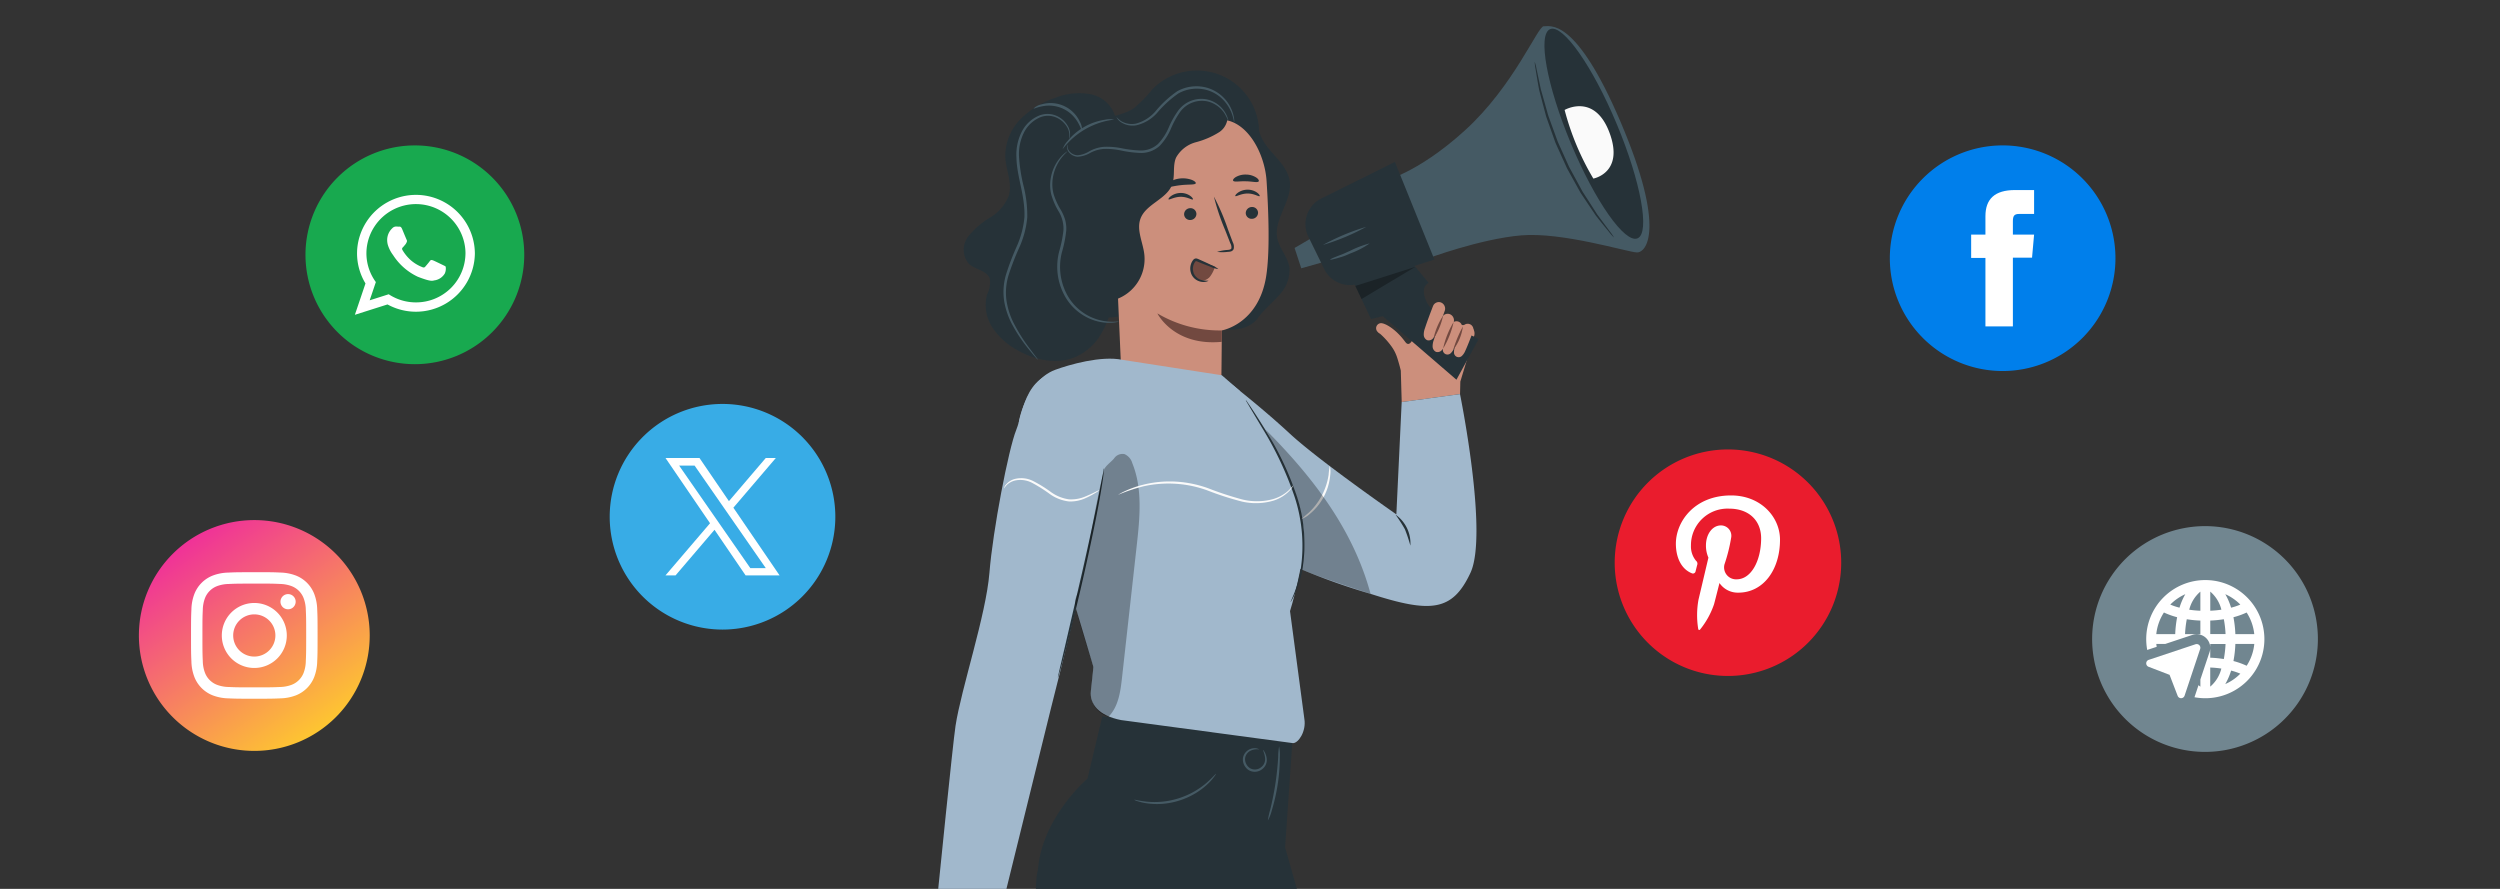 <svg xmlns="http://www.w3.org/2000/svg" xmlns:xlink="http://www.w3.org/1999/xlink" width="360" height="128" viewBox="0 0 360 128">
  <rect x="0" y="0" width="360" height="128" fill="#333333" stroke="none"/>
  <defs>
    <clipPath id="clip-path">
      <rect id="Rectangle_21761" data-name="Rectangle 21761" width="360" height="128" transform="translate(1690 9488)" fill="#fff" stroke="#707070" stroke-width="1"/>
    </clipPath>
    <linearGradient id="linear-gradient" x1="0.175" y1="0.07" x2="0.842" y2="1" gradientUnits="objectBoundingBox">
      <stop offset="0" stop-color="#ef2c9c"/>
      <stop offset="1" stop-color="#ffd526"/>
    </linearGradient>
  </defs>
  <g id="affiliate_mobile_banner" data-name="affiliate mobile banner" transform="translate(-1690 -9488)" clip-path="url(#clip-path)">
    <g id="Group_145567" data-name="Group 145567" transform="translate(-17.495)">
      <g id="Group_145565" data-name="Group 145565" transform="translate(1163.978 9215.471)" style="isolation: isolate">
        <g id="Group_145013" data-name="Group 145013" transform="translate(670.683 276.293)" style="mix-blend-mode: luminosity;isolation: isolate">
          <g id="Character_1" data-name="Character 1" transform="translate(0.1)">
            <g id="Group_144979" data-name="Group 144979" transform="translate(0 0)">
              <g id="Group_144698" data-name="Group 144698" transform="translate(63.163 217.541)">
                <g id="Group_144697" data-name="Group 144697">
                  <path id="Path_106335" data-name="Path 106335" d="M257.161,430.13l1.711,25.368-10.948,1.344-5.243-25.907Z" transform="translate(-242.681 -430.13)" fill="#aa6550"/>
                </g>
              </g>
              <g id="Group_144703" data-name="Group 144703" transform="translate(67.547 239.558)">
                <g id="Group_144702" data-name="Group 144702" transform="translate(0 0)">
                  <g id="Group_144701" data-name="Group 144701">
                    <g id="Group_144700" data-name="Group 144700">
                      <g id="Group_144699" data-name="Group 144699">
                        <path id="Path_106336" data-name="Path 106336" d="M233.8,463.9l.1.726s12.989,3.3,13.434,5.62L222.844,473.4l-.716-8.193A14.129,14.129,0,0,0,233.8,463.9Z" transform="translate(-222.127 -463.9)" fill="#ff725e"/>
                      </g>
                    </g>
                  </g>
                </g>
              </g>
              <g id="Group_144709" data-name="Group 144709" transform="translate(69.764 243.077)">
                <g id="Group_144708" data-name="Group 144708" transform="translate(0 0)">
                  <g id="Group_144707" data-name="Group 144707">
                    <g id="Group_144706" data-name="Group 144706">
                      <g id="Group_144705" data-name="Group 144705">
                        <g id="Group_144704" data-name="Group 144704">
                          <path id="Path_106337" data-name="Path 106337" d="M255.061,469.372a1.008,1.008,0,0,0-.545,1.23.97.97,0,0,0,1.215.55,1.064,1.064,0,0,0,.57-1.306,1.006,1.006,0,0,0-1.327-.433" transform="translate(-254.462 -469.297)" fill="#fff"/>
                        </g>
                      </g>
                    </g>
                  </g>
                </g>
              </g>
              <g id="Group_144714" data-name="Group 144714" transform="translate(68.091 244.787)">
                <g id="Group_144713" data-name="Group 144713" transform="translate(0 0)">
                  <g id="Group_144712" data-name="Group 144712">
                    <g id="Group_144711" data-name="Group 144711">
                      <g id="Group_144710" data-name="Group 144710">
                        <path id="Path_106338" data-name="Path 106338" d="M222.3,476.192l-.172-1.97,23.537-2.3s1.152.334,1.127,1.117Z" transform="translate(-222.126 -471.92)" fill="#fff"/>
                      </g>
                    </g>
                  </g>
                </g>
              </g>
              <g id="Group_144720" data-name="Group 144720" transform="translate(77.352 240.27)">
                <g id="Group_144719" data-name="Group 144719" transform="translate(0)">
                  <g id="Group_144718" data-name="Group 144718">
                    <g id="Group_144717" data-name="Group 144717">
                      <g id="Group_144716" data-name="Group 144716">
                        <g id="Group_144715" data-name="Group 144715">
                          <path id="Path_106339" data-name="Path 106339" d="M244.651,465.064c.012.12-.58.251-1.118.711s-.788,1-.9.97c-.113-.009-.027-.747.636-1.293S244.663,464.951,244.651,465.064Z" transform="translate(-242.587 -464.992)" fill="#263238"/>
                        </g>
                      </g>
                    </g>
                  </g>
                </g>
              </g>
              <g id="Group_144726" data-name="Group 144726" transform="translate(80.694 241.038)">
                <g id="Group_144725" data-name="Group 144725" transform="translate(0 0)">
                  <g id="Group_144724" data-name="Group 144724">
                    <g id="Group_144723" data-name="Group 144723">
                      <g id="Group_144722" data-name="Group 144722">
                        <g id="Group_144721" data-name="Group 144721">
                          <path id="Path_106340" data-name="Path 106340" d="M239.861,466.206c.042.112-.449.382-.79.941-.358.548-.39,1.108-.509,1.118-.11.033-.283-.657.154-1.342S239.844,466.092,239.861,466.206Z" transform="translate(-238.433 -466.171)" fill="#263238"/>
                        </g>
                      </g>
                    </g>
                  </g>
                </g>
              </g>
              <g id="Group_144732" data-name="Group 144732" transform="translate(83.759 241.78)">
                <g id="Group_144731" data-name="Group 144731" transform="translate(0)">
                  <g id="Group_144730" data-name="Group 144730">
                    <g id="Group_144729" data-name="Group 144729">
                      <g id="Group_144728" data-name="Group 144728">
                        <g id="Group_144727" data-name="Group 144727">
                          <path id="Path_106341" data-name="Path 106341" d="M234.736,469.488c-.1.04-.349-.536-.126-1.231s.749-1.027.812-.934c.08.09-.238.488-.412,1.061S234.854,469.461,234.736,469.488Z" transform="translate(-234.52 -467.308)" fill="#263238"/>
                        </g>
                      </g>
                    </g>
                  </g>
                </g>
              </g>
              <g id="Group_144876" data-name="Group 144876" transform="translate(11.516 6.406)">
                <g id="Group_144734" data-name="Group 144734" transform="translate(0 3.231)">
                  <g id="Group_144733" data-name="Group 144733">
                    <path id="Path_106342" data-name="Path 106342" d="M335.039,114.952a4.637,4.637,0,0,0-3.571-3.52,9.185,9.185,0,0,0-5.214.526,12.452,12.452,0,0,0-5.016,3.121,7.549,7.549,0,0,0-2.12,5.407c.1,1.861,1.028,3.729.509,5.52a6.4,6.4,0,0,1-2.7,3.172,11.473,11.473,0,0,0-3.181,2.773,3.107,3.107,0,0,0,.145,3.9c.934.846,2.609.943,3,2.14a3.894,3.894,0,0,1-.4,2.265A5.9,5.9,0,0,0,317.26,145a9.948,9.948,0,0,0,3.639,3.291c2.523,1.425,5.67,2.091,8.335.953a8.017,8.017,0,0,0,3.285-2.7,12.731,12.731,0,0,0,2.174-6.721,38,38,0,0,0-.462-7.135" transform="translate(-313.136 -111.247)" fill="#263238"/>
                  </g>
                </g>
                <g id="Group_144737" data-name="Group 144737" transform="translate(11.735 7.358)">
                  <g id="Group_144736" data-name="Group 144736">
                    <g id="Group_144735" data-name="Group 144735">
                      <path id="Path_106343" data-name="Path 106343" d="M322.81,145.5a7.339,7.339,0,0,1-9.289-7.24c.048-2.127,1.009-4.294.349-6.316-.454-1.389-1.618-2.47-2.008-3.878-.582-2.1.688-4.225,1.9-6.037a14.135,14.135,0,0,1,2.658-3.226,4.777,4.777,0,0,1,3.891-1.15" transform="translate(-311.716 -117.577)" fill="#263238"/>
                    </g>
                  </g>
                </g>
                <g id="Group_144741" data-name="Group 144741" transform="translate(35.039 7.622)">
                  <g id="Group_144740" data-name="Group 144740" transform="translate(0)">
                    <g id="Group_144739" data-name="Group 144739">
                      <g id="Group_144738" data-name="Group 144738">
                        <path id="Path_106344" data-name="Path 106344" d="M282.075,117.981c-.118,1.606.942,3.04,2.01,4.244s2.257,2.459,2.488,4.053c.409,2.824-2.355,5.445-1.785,8.24.306,1.5,1.533,2.7,1.751,4.215a5.237,5.237,0,0,1-1.545,4.011c-.973,1.114-2.157,2.043-3.017,3.247,0,0-1.79,2.938-7.3,1.057" transform="translate(-274.673 -117.981)" fill="#263238"/>
                      </g>
                    </g>
                  </g>
                </g>
                <g id="Group_144745" data-name="Group 144745" transform="translate(17.282)">
                  <g id="Group_144744" data-name="Group 144744">
                    <g id="Group_144743" data-name="Group 144743">
                      <g id="Group_144742" data-name="Group 144742">
                        <path id="Path_106345" data-name="Path 106345" d="M282.04,116.368c-.042-1.456,1.3-2.581,2.66-3.114s2.862-.734,4.07-1.547a19.427,19.427,0,0,0,2.694-2.762,8.967,8.967,0,0,1,15.08,4.114c.52,2.073.165,4.525-1.47,5.9-1.9,1.6-4.709,1.244-7.14.747s-5.182-.988-7.212.439a10.4,10.4,0,0,0-2.673,3.557,6.354,6.354,0,0,1-3.1,3.106c-1.415.488-3.336-.354-3.391-1.849" transform="translate(-281.557 -106.291)" fill="#263238"/>
                      </g>
                    </g>
                  </g>
                </g>
                <g id="Group_144847" data-name="Group 144847" transform="translate(21.332 7.052)">
                  <g id="Group_144846" data-name="Group 144846">
                    <g id="Group_144845" data-name="Group 144845">
                      <g id="Group_144844" data-name="Group 144844">
                        <g id="Group_144823" data-name="Group 144823">
                          <g id="Group_144822" data-name="Group 144822">
                            <g id="Group_144821" data-name="Group 144821">
                              <g id="Group_144755" data-name="Group 144755">
                                <g id="Group_144754" data-name="Group 144754">
                                  <g id="Group_144753" data-name="Group 144753">
                                    <g id="Group_144752" data-name="Group 144752">
                                      <g id="Group_144751" data-name="Group 144751">
                                        <g id="Group_144750" data-name="Group 144750">
                                          <g id="Group_144749" data-name="Group 144749">
                                            <g id="Group_144748" data-name="Group 144748">
                                              <g id="Group_144747" data-name="Group 144747">
                                                <g id="Group_144746" data-name="Group 144746">
                                                  <path id="Path_106346" data-name="Path 106346" d="M281.579,120.432a2.437,2.437,0,0,0-2.175,2.476h0l1.454,32.9c.061,3.886,5.741,6.07,9.9,5.973h0c4.2-.1,4.337-2.158,4.39-5.855.087-6.177.08-8.5.083-8.46,0,0,5.307-.893,6.392-7.823.539-3.446.353-9.094.053-13.71-.271-4.155-3.036-9.248-7.176-8.8Z" transform="translate(-279.404 -117.108)" fill="#cc8f7c"/>
                                                </g>
                                              </g>
                                            </g>
                                          </g>
                                        </g>
                                      </g>
                                    </g>
                                  </g>
                                </g>
                              </g>
                              <g id="Group_144777" data-name="Group 144777" transform="translate(17.764 10.09)">
                                <g id="Group_144765" data-name="Group 144765" transform="translate(1.511 2.497)">
                                  <g id="Group_144764" data-name="Group 144764">
                                    <g id="Group_144763" data-name="Group 144763">
                                      <g id="Group_144762" data-name="Group 144762">
                                        <g id="Group_144761" data-name="Group 144761">
                                          <g id="Group_144760" data-name="Group 144760">
                                            <g id="Group_144759" data-name="Group 144759">
                                              <g id="Group_144758" data-name="Group 144758">
                                                <g id="Group_144757" data-name="Group 144757">
                                                  <g id="Group_144756" data-name="Group 144756">
                                                    <path id="Path_106347" data-name="Path 106347" d="M283.5,137.215a.889.889,0,0,1-.855.9.85.85,0,0,1-.917-.8.889.889,0,0,1,.853-.9A.85.85,0,0,1,283.5,137.215Z" transform="translate(-281.729 -136.414)" fill="#263238"/>
                                                  </g>
                                                </g>
                                              </g>
                                            </g>
                                          </g>
                                        </g>
                                      </g>
                                    </g>
                                  </g>
                                </g>
                                <g id="Group_144776" data-name="Group 144776" transform="translate(0)">
                                  <g id="Group_144775" data-name="Group 144775">
                                    <g id="Group_144774" data-name="Group 144774">
                                      <g id="Group_144773" data-name="Group 144773">
                                        <g id="Group_144772" data-name="Group 144772">
                                          <g id="Group_144771" data-name="Group 144771">
                                            <g id="Group_144770" data-name="Group 144770">
                                              <g id="Group_144769" data-name="Group 144769">
                                                <g id="Group_144768" data-name="Group 144768">
                                                  <g id="Group_144767" data-name="Group 144767">
                                                    <g id="Group_144766" data-name="Group 144766">
                                                      <path id="Path_106348" data-name="Path 106348" d="M284.87,133.514c-.11.117-.784-.38-1.74-.376s-1.655.484-1.76.368c-.051-.052.061-.261.366-.484a2.434,2.434,0,0,1,1.408-.437,2.34,2.34,0,0,1,1.385.444C284.824,133.253,284.924,133.462,284.87,133.514Z" transform="translate(-281.358 -132.584)" fill="#263238"/>
                                                    </g>
                                                  </g>
                                                </g>
                                              </g>
                                            </g>
                                          </g>
                                        </g>
                                      </g>
                                    </g>
                                  </g>
                                </g>
                              </g>
                              <g id="Group_144799" data-name="Group 144799" transform="translate(8.147 10.564)">
                                <g id="Group_144787" data-name="Group 144787" transform="translate(2.249 2.192)">
                                  <g id="Group_144786" data-name="Group 144786">
                                    <g id="Group_144785" data-name="Group 144785">
                                      <g id="Group_144784" data-name="Group 144784">
                                        <g id="Group_144783" data-name="Group 144783">
                                          <g id="Group_144782" data-name="Group 144782">
                                            <g id="Group_144781" data-name="Group 144781">
                                              <g id="Group_144780" data-name="Group 144780">
                                                <g id="Group_144779" data-name="Group 144779">
                                                  <g id="Group_144778" data-name="Group 144778">
                                                    <path id="Path_106349" data-name="Path 106349" d="M297.121,137.474a.889.889,0,0,1-.855.9.85.85,0,0,1-.917-.8.888.888,0,0,1,.853-.9A.85.85,0,0,1,297.121,137.474Z" transform="translate(-295.348 -136.673)" fill="#263238"/>
                                                  </g>
                                                </g>
                                              </g>
                                            </g>
                                          </g>
                                        </g>
                                      </g>
                                    </g>
                                  </g>
                                </g>
                                <g id="Group_144798" data-name="Group 144798" transform="translate(0)">
                                  <g id="Group_144797" data-name="Group 144797">
                                    <g id="Group_144796" data-name="Group 144796">
                                      <g id="Group_144795" data-name="Group 144795">
                                        <g id="Group_144794" data-name="Group 144794">
                                          <g id="Group_144793" data-name="Group 144793">
                                            <g id="Group_144792" data-name="Group 144792">
                                              <g id="Group_144791" data-name="Group 144791">
                                                <g id="Group_144790" data-name="Group 144790">
                                                  <g id="Group_144789" data-name="Group 144789">
                                                    <g id="Group_144788" data-name="Group 144788">
                                                      <path id="Path_106350" data-name="Path 106350" d="M299.622,134.241c-.11.116-.785-.381-1.741-.376s-1.655.484-1.759.368c-.051-.052.059-.261.366-.484a2.434,2.434,0,0,1,1.408-.437,2.335,2.335,0,0,1,1.385.444C299.575,133.98,299.675,134.189,299.622,134.241Z" transform="translate(-296.11 -133.311)" fill="#263238"/>
                                                    </g>
                                                  </g>
                                                </g>
                                              </g>
                                            </g>
                                          </g>
                                        </g>
                                      </g>
                                    </g>
                                  </g>
                                </g>
                              </g>
                              <g id="Group_144810" data-name="Group 144810" transform="translate(14.678 11.085)">
                                <g id="Group_144809" data-name="Group 144809" transform="translate(0)">
                                  <g id="Group_144808" data-name="Group 144808">
                                    <g id="Group_144807" data-name="Group 144807">
                                      <g id="Group_144806" data-name="Group 144806">
                                        <g id="Group_144805" data-name="Group 144805">
                                          <g id="Group_144804" data-name="Group 144804">
                                            <g id="Group_144803" data-name="Group 144803">
                                              <g id="Group_144802" data-name="Group 144802">
                                                <g id="Group_144801" data-name="Group 144801">
                                                  <g id="Group_144800" data-name="Group 144800">
                                                    <path id="Path_106351" data-name="Path 106351" d="M287.517,142.075a6.3,6.3,0,0,1,1.552-.284c.244-.026.475-.075.516-.241a1.243,1.243,0,0,0-.164-.724q-.347-.885-.726-1.857a31.864,31.864,0,0,1-1.632-4.859,32.18,32.18,0,0,1,2.019,4.716q.364.978.7,1.868a1.411,1.411,0,0,1,.128.958.612.612,0,0,1-.4.358,1.639,1.639,0,0,1-.415.059A6.254,6.254,0,0,1,287.517,142.075Z" transform="translate(-287.052 -134.11)" fill="#263238"/>
                                                  </g>
                                                </g>
                                              </g>
                                            </g>
                                          </g>
                                        </g>
                                      </g>
                                    </g>
                                  </g>
                                </g>
                              </g>
                              <g id="Group_144820" data-name="Group 144820" transform="translate(6.546 27.907)">
                                <g id="Group_144819" data-name="Group 144819">
                                  <g id="Group_144818" data-name="Group 144818">
                                    <g id="Group_144817" data-name="Group 144817">
                                      <g id="Group_144816" data-name="Group 144816">
                                        <g id="Group_144815" data-name="Group 144815">
                                          <g id="Group_144814" data-name="Group 144814">
                                            <g id="Group_144813" data-name="Group 144813">
                                              <g id="Group_144812" data-name="Group 144812">
                                                <g id="Group_144811" data-name="Group 144811">
                                                  <path id="Path_106352" data-name="Path 106352" d="M299.017,162.366a17.621,17.621,0,0,1-9.283-2.454s2.351,4.757,9.283,4.094Z" transform="translate(-289.734 -159.912)" fill="#724940"/>
                                                </g>
                                              </g>
                                            </g>
                                          </g>
                                        </g>
                                      </g>
                                    </g>
                                  </g>
                                </g>
                              </g>
                            </g>
                          </g>
                        </g>
                        <g id="Group_144833" data-name="Group 144833" transform="translate(7.715 8.456)">
                          <g id="Group_144832" data-name="Group 144832" transform="translate(0)">
                            <g id="Group_144831" data-name="Group 144831">
                              <g id="Group_144830" data-name="Group 144830">
                                <g id="Group_144829" data-name="Group 144829">
                                  <g id="Group_144828" data-name="Group 144828">
                                    <g id="Group_144827" data-name="Group 144827">
                                      <g id="Group_144826" data-name="Group 144826">
                                        <g id="Group_144825" data-name="Group 144825">
                                          <g id="Group_144824" data-name="Group 144824">
                                            <path id="Path_106353" data-name="Path 106353" d="M299.843,130.79c-.094.26-1.049.139-2.17.276-1.125.115-2.028.445-2.178.213-.066-.112.091-.356.456-.609a3.8,3.8,0,0,1,3.312-.372C299.675,130.463,299.883,130.667,299.843,130.79Z" transform="translate(-295.481 -130.077)" fill="#263238"/>
                                          </g>
                                        </g>
                                      </g>
                                    </g>
                                  </g>
                                </g>
                              </g>
                            </g>
                          </g>
                        </g>
                        <g id="Group_144843" data-name="Group 144843" transform="translate(17.442 7.915)">
                          <g id="Group_144842" data-name="Group 144842">
                            <g id="Group_144841" data-name="Group 144841">
                              <g id="Group_144840" data-name="Group 144840">
                                <g id="Group_144839" data-name="Group 144839">
                                  <g id="Group_144838" data-name="Group 144838">
                                    <g id="Group_144837" data-name="Group 144837">
                                      <g id="Group_144836" data-name="Group 144836">
                                        <g id="Group_144835" data-name="Group 144835">
                                          <g id="Group_144834" data-name="Group 144834">
                                            <path id="Path_106354" data-name="Path 106354" d="M285.248,130.234c-.19.217-.938-.007-1.836-.015-.9-.037-1.658.15-1.833-.077-.077-.11.042-.328.374-.534a2.8,2.8,0,0,1,1.492-.359,2.76,2.76,0,0,1,1.465.433C285.227,129.9,285.331,130.127,285.248,130.234Z" transform="translate(-281.556 -129.248)" fill="#263238"/>
                                          </g>
                                        </g>
                                      </g>
                                    </g>
                                  </g>
                                </g>
                              </g>
                            </g>
                          </g>
                        </g>
                      </g>
                    </g>
                  </g>
                </g>
                <g id="Group_144851" data-name="Group 144851" transform="translate(18.67 5.574)">
                  <g id="Group_144850" data-name="Group 144850">
                    <g id="Group_144849" data-name="Group 144849">
                      <g id="Group_144848" data-name="Group 144848">
                        <path id="Path_106355" data-name="Path 106355" d="M288.4,142.433a6.152,6.152,0,0,0,7.318-6.8c-.216-1.7-1.132-3.432-.543-5.042.78-2.129,3.764-2.784,4.556-4.909.46-1.234.048-2.679.569-3.889a4.622,4.622,0,0,1,2.853-2.215,11.9,11.9,0,0,0,3.393-1.472,2.667,2.667,0,0,0,.958-3.262,65.6,65.6,0,0,0-15.137,3.678,5.834,5.834,0,0,0-2.987,1.934,6.107,6.107,0,0,0-.613,3.712l.87,18.66" transform="translate(-288.399 -114.841)" fill="#263238"/>
                      </g>
                    </g>
                  </g>
                </g>
                <g id="Group_144855" data-name="Group 144855" transform="translate(14.882 4.073)">
                  <g id="Group_144854" data-name="Group 144854">
                    <g id="Group_144853" data-name="Group 144853">
                      <g id="Group_144852" data-name="Group 144852">
                        <path id="Path_106356" data-name="Path 106356" d="M288.418,119.124a.539.539,0,0,0-.115.283,1.055,1.055,0,0,0,.267.833,1.736,1.736,0,0,0,1.239.627,4.005,4.005,0,0,0,1.756-.525,4.871,4.871,0,0,1,2.021-.6,10.515,10.515,0,0,1,2.446.222,16.545,16.545,0,0,0,2.766.357,3.98,3.98,0,0,0,2.837-1.035,8.213,8.213,0,0,0,1.634-2.534,12.711,12.711,0,0,1,1.322-2.376,3.883,3.883,0,0,1,4-1.459A4.053,4.053,0,0,1,311,114.7a9.5,9.5,0,0,1,.508,1.026.862.862,0,0,0-.052-.3,3.779,3.779,0,0,0-.335-.8,4.1,4.1,0,0,0-2.468-1.959,4.051,4.051,0,0,0-2.225.044,4.152,4.152,0,0,0-2.1,1.456,12.72,12.72,0,0,0-1.38,2.429,8.009,8.009,0,0,1-1.561,2.423,3.639,3.639,0,0,1-2.592.946,16.715,16.715,0,0,1-2.709-.331,10.516,10.516,0,0,0-2.524-.193,5.066,5.066,0,0,0-2.111.666,3.913,3.913,0,0,1-1.639.552,1.611,1.611,0,0,1-1.138-.517,1.017,1.017,0,0,1-.3-.734C288.383,119.226,288.438,119.132,288.418,119.124Z" transform="translate(-288.29 -112.539)" fill="#455a64"/>
                      </g>
                    </g>
                  </g>
                </g>
                <g id="Group_144859" data-name="Group 144859" transform="translate(14.227 7.002)">
                  <g id="Group_144858" data-name="Group 144858" transform="translate(0)">
                    <g id="Group_144857" data-name="Group 144857">
                      <g id="Group_144856" data-name="Group 144856">
                        <path id="Path_106357" data-name="Path 106357" d="M313.512,121.347a10.94,10.94,0,0,1,7.431-4.266,3.268,3.268,0,0,0-1.318.016,8.609,8.609,0,0,0-5.434,3.12A3.267,3.267,0,0,0,313.512,121.347Z" transform="translate(-313.508 -117.031)" fill="#455a64"/>
                      </g>
                    </g>
                  </g>
                </g>
                <g id="Group_144862" data-name="Group 144862" transform="translate(22.003 2.262)">
                  <g id="Group_144861" data-name="Group 144861">
                    <g id="Group_144860" data-name="Group 144860">
                      <path id="Path_106358" data-name="Path 106358" d="M286.99,114.193c-.01.007.023.076.1.2a2.086,2.086,0,0,0,.446.471,3.027,3.027,0,0,0,2.292.509,5.769,5.769,0,0,0,3-1.787,15.878,15.878,0,0,1,3.081-2.813,5.452,5.452,0,0,1,3.976-.506,5.244,5.244,0,0,1,2.776,1.8,5.763,5.763,0,0,1,1.057,2.016c.151.523.179.828.211.825.012,0,.015-.078.009-.224a3.6,3.6,0,0,0-.087-.635,5.49,5.49,0,0,0-3.883-4.1,5.691,5.691,0,0,0-4.231.513,15.3,15.3,0,0,0-3.139,2.89,5.662,5.662,0,0,1-2.811,1.772,2.986,2.986,0,0,1-2.17-.376A4.306,4.306,0,0,1,286.99,114.193Z" transform="translate(-286.989 -109.761)" fill="#455a64"/>
                    </g>
                  </g>
                </g>
                <g id="Group_144864" data-name="Group 144864" transform="translate(12.44 11.642)">
                  <g id="Group_144863" data-name="Group 144863">
                    <path id="Path_106359" data-name="Path 106359" d="M322.375,148.645a.929.929,0,0,1-.308.085,5.536,5.536,0,0,1-.91.092,7.088,7.088,0,0,1-3.276-.739,7.575,7.575,0,0,1-3.491-3.53,8.731,8.731,0,0,1-.592-6.036,17.443,17.443,0,0,0,.61-3.035,4.813,4.813,0,0,0-.686-2.691,9.872,9.872,0,0,1-1.072-2.454,5.762,5.762,0,0,1-.068-2.349,6.183,6.183,0,0,1,1.431-3.036,4.473,4.473,0,0,1,.665-.63c.168-.125.26-.184.269-.173.026.031-.328.294-.81.9a6.348,6.348,0,0,0-1.267,2.979,5.567,5.567,0,0,0,.112,2.223,9.784,9.784,0,0,0,1.076,2.359,7.123,7.123,0,0,1,.584,1.346,4.812,4.812,0,0,1,.17,1.541,17.238,17.238,0,0,1-.611,3.111,8.454,8.454,0,0,0,.532,5.776,7.409,7.409,0,0,0,6.428,4.274C321.937,148.686,322.369,148.608,322.375,148.645Z" transform="translate(-312.492 -124.148)" fill="#455a64"/>
                  </g>
                </g>
                <g id="Group_144866" data-name="Group 144866" transform="translate(10.051 4.677)">
                  <g id="Group_144865" data-name="Group 144865">
                    <path id="Path_106360" data-name="Path 106360" d="M320.587,114.249a2.289,2.289,0,0,1,1.183-.612,4.644,4.644,0,0,1,5.484,2.516,2.287,2.287,0,0,1,.307,1.3c-.066.015-.173-.48-.565-1.161a4.788,4.788,0,0,0-5.16-2.367C321.063,114.067,320.619,114.31,320.587,114.249Z" transform="translate(-320.586 -113.465)" fill="#455a64"/>
                  </g>
                </g>
                <g id="Group_144868" data-name="Group 144868" transform="translate(5.711 6.24)">
                  <g id="Group_144867" data-name="Group 144867">
                    <path id="Path_106361" data-name="Path 106361" d="M332.724,119.456a4.034,4.034,0,0,1,.029-.451,2.312,2.312,0,0,0-.305-1.217,3.342,3.342,0,0,0-1.436-1.348,3,3,0,0,0-2.534-.065,4.677,4.677,0,0,0-2.265,2.169,6.97,6.97,0,0,0-.7,3.59,23.787,23.787,0,0,0,.649,4.105,17.4,17.4,0,0,1,.531,4.514,13.608,13.608,0,0,1-1.174,4.4,38.048,38.048,0,0,0-1.506,3.892,8.544,8.544,0,0,0-.314,3.679,10.83,10.83,0,0,0,.962,3.1,24.659,24.659,0,0,0,2.54,4.023l.781,1.042a1.894,1.894,0,0,1,.254.378,1.866,1.866,0,0,1-.319-.326c-.2-.222-.486-.555-.843-.995a22.3,22.3,0,0,1-2.676-3.995,10.932,10.932,0,0,1-1.037-3.179,8.816,8.816,0,0,1,.288-3.831,36.86,36.86,0,0,1,1.5-3.941,13.384,13.384,0,0,0,1.136-4.268c.125-3.04-1.106-5.852-1.149-8.585a7.272,7.272,0,0,1,.784-3.765,4.948,4.948,0,0,1,2.457-2.277,3.238,3.238,0,0,1,2.746.129,3.45,3.45,0,0,1,1.473,1.481,2.263,2.263,0,0,1,.246,1.295A1.473,1.473,0,0,1,332.724,119.456Z" transform="translate(-323.26 -115.862)" fill="#455a64"/>
                  </g>
                </g>
                <g id="Group_144871" data-name="Group 144871" transform="translate(32.909 27.275)">
                  <g id="Group_144870" data-name="Group 144870" transform="translate(0)">
                    <g id="Group_144869" data-name="Group 144869">
                      <path id="Path_106362" data-name="Path 106362" d="M294.327,149.277a4.6,4.6,0,0,1-.6,1.166,1.549,1.549,0,0,1-1.1.64,1.392,1.392,0,0,1-1.177-.642,2.221,2.221,0,0,1-.327-1.337c.019-.422.212-.925.631-.975a1.046,1.046,0,0,1,.509.113l2.2.893" transform="translate(-291.123 -148.126)" fill="#724940"/>
                    </g>
                  </g>
                </g>
                <g id="Group_144875" data-name="Group 144875" transform="translate(32.614 27.048)">
                  <g id="Group_144874" data-name="Group 144874" transform="translate(0)">
                    <g id="Group_144873" data-name="Group 144873">
                      <g id="Group_144872" data-name="Group 144872">
                        <path id="Path_106363" data-name="Path 106363" d="M293.1,150.969a3.182,3.182,0,0,1-1.175-.145,1.683,1.683,0,0,1-.889-.807,1.769,1.769,0,0,1-.029-1.442,1.575,1.575,0,0,1,.192-.329c.087-.092.071-.087.166-.074s.235.093.353.138l.362.148c.471.19.9.357,1.259.492a4.016,4.016,0,0,0,1.2.361,3.991,3.991,0,0,0-1.09-.617c-.347-.168-.762-.361-1.226-.57l-.357-.159a3.877,3.877,0,0,0-.4-.166.514.514,0,0,0-.327.01.6.6,0,0,0-.243.192,1.9,1.9,0,0,0-.248.418,2.064,2.064,0,0,0,.067,1.763,1.886,1.886,0,0,0,1.118.9,1.782,1.782,0,0,0,.954.037C293.007,151.065,293.109,150.991,293.1,150.969Z" transform="translate(-290.482 -147.777)" fill="#263238"/>
                      </g>
                    </g>
                  </g>
                </g>
              </g>
              <g id="Group_144878" data-name="Group 144878" transform="translate(22.176 121.09)">
                <g id="Group_144877" data-name="Group 144877" transform="translate(0)">
                  <path id="Path_106364" data-name="Path 106364" d="M330.35,282.3c-.017.076-.03.168-.046.248C330.335,282.281,330.365,282.049,330.35,282.3Z" transform="translate(-330.304 -282.194)" fill="#263238"/>
                </g>
              </g>
              <g id="Group_144889" data-name="Group 144889" transform="translate(1.697 124.671)">
                <g id="Group_144880" data-name="Group 144880">
                  <g id="Group_144879" data-name="Group 144879">
                    <path id="Path_106365" data-name="Path 106365" d="M354.3,290.152l-.979,8.641-7.906,7.222a2.568,2.568,0,0,1-.308-1.987c.36-.9-1.805,1.173-1.805,1.173v4.964s-1.354.542-1.805-.632a33.137,33.137,0,0,1-.722-5.415l.632-.451a2.306,2.306,0,0,1-.632-1.986,7.061,7.061,0,0,1-.452-3.61,10.843,10.843,0,0,1,.812-3.16l6.475-7.226Z" transform="translate(-340.263 -287.685)" fill="#cc8f7c"/>
                  </g>
                </g>
                <g id="Group_144882" data-name="Group 144882" transform="translate(4.893 10.782)">
                  <g id="Group_144881" data-name="Group 144881">
                    <path id="Path_106366" data-name="Path 106366" d="M351.521,304.224a19.675,19.675,0,0,1-5.172,5.317c-.062-.074,1.178-1.178,2.6-2.644S351.445,304.165,351.521,304.224Z" transform="translate(-346.347 -304.222)" fill="#724940"/>
                  </g>
                </g>
                <g id="Group_144884" data-name="Group 144884" transform="translate(0.51 12.36)">
                  <g id="Group_144883" data-name="Group 144883">
                    <path id="Path_106367" data-name="Path 106367" d="M358.868,306.646a24.76,24.76,0,0,1-4,4.1,24.749,24.749,0,0,1,4-4.1Z" transform="translate(-354.863 -306.643)" fill="#724940"/>
                  </g>
                </g>
                <g id="Group_144886" data-name="Group 144886" transform="translate(0.499 10.378)">
                  <g id="Group_144885" data-name="Group 144885">
                    <path id="Path_106368" data-name="Path 106368" d="M359.448,303.608a81.841,81.841,0,0,0-2.939,3.6,7.563,7.563,0,0,1,2.939-3.6Z" transform="translate(-356.5 -303.603)" fill="#724940"/>
                  </g>
                </g>
                <g id="Group_144888" data-name="Group 144888" transform="translate(0.105 8.334)">
                  <g id="Group_144887" data-name="Group 144887">
                    <path id="Path_106369" data-name="Path 106369" d="M360.327,300.474a34.738,34.738,0,0,1-2.421,2.8,6.178,6.178,0,0,1,2.421-2.8Z" transform="translate(-357.897 -300.467)" fill="#724940"/>
                  </g>
                </g>
              </g>
              <g id="Group_144891" data-name="Group 144891" transform="translate(62.428 26.911)">
                <g id="Group_144890" data-name="Group 144890" transform="translate(0)">
                  <path id="Path_106370" data-name="Path 106370" d="M260.008,140.327a26.371,26.371,0,0,0,5.629-2.576,26.429,26.429,0,0,0-5.629,2.576Z" transform="translate(-260.007 -137.741)" fill="#455a64"/>
                </g>
              </g>
              <g id="Group_144937" data-name="Group 144937" transform="translate(59.153)">
                <g id="Group_144893" data-name="Group 144893" transform="translate(11.75 40.988)">
                  <g id="Group_144892" data-name="Group 144892">
                    <path id="Path_106371" data-name="Path 106371" d="M234.58,161.117c.651-.026,2.233.917,3.5,2.666.021.027.044.05.065.078.9,1.175,1.753-2.18,1.906-3.429a1.308,1.308,0,0,1,1.769-1.014l4.2,1.962,1.225.041a1.248,1.248,0,0,1,.8,1.481l-2.006,6.625-.043,1.809-8.4,1.138-.13-4.529c-.125-.524-.292-1.142-.516-1.846a5.743,5.743,0,0,0-.925-1.768,10.887,10.887,0,0,0-1.51-1.657c-.045-.029-.1-.07-.138-.093a.779.779,0,0,1-.239-.207A.731.731,0,0,1,234.58,161.117Z" transform="translate(-233.92 -159.333)" fill="#cc8f7c"/>
                  </g>
                </g>
                <g id="Group_144895" data-name="Group 144895" transform="translate(12.575)">
                  <g id="Group_144894" data-name="Group 144894">
                    <path id="Path_106372" data-name="Path 106372" d="M195.29,118.823s4.9-.939,11.949-7.339,10.515-15.066,11.353-15,4.551-1.531,11.092,13.83,3.7,18.8,2.309,18.737-10.73-2.96-16.633-2.458-13.551,3.353-13.551,3.353Z" transform="translate(-195.29 -96.465)" fill="#455a64"/>
                  </g>
                </g>
                <g id="Group_144897" data-name="Group 144897" transform="translate(1.566 19.552)">
                  <g id="Group_144896" data-name="Group 144896">
                    <path id="Path_106373" data-name="Path 106373" d="M243.2,137.232l1.573,3.208.7,1.437a4.127,4.127,0,0,0,5.326,1.979l10.548-3.343-5.689-14.06-10.593,5.265A4.127,4.127,0,0,0,243.2,137.232Z" transform="translate(-242.776 -126.454)" fill="#263238"/>
                  </g>
                </g>
                <g id="Group_144899" data-name="Group 144899" transform="translate(7.867 33.454)">
                  <g id="Group_144898" data-name="Group 144898">
                    <path id="Path_106374" data-name="Path 106374" d="M233,149.885l3.144,6.618,1.678-.415,10.619,9.15,3.206-5.861s-6.346-2.949-7.468-5.273.265-2.805.265-2.805l-2.926-3.521Z" transform="translate(-232.999 -147.777)" fill="#263238"/>
                  </g>
                </g>
                <g id="Group_144901" data-name="Group 144901" transform="translate(35.974 0.365)">
                  <g id="Group_144900" data-name="Group 144900" transform="translate(0)">
                    <path id="Path_106375" data-name="Path 106375" d="M207.09,110.77c3.477,8.319,4.814,15.683,2.985,16.447s-6.128-5.361-9.6-13.68-4.814-15.683-2.985-16.447S203.613,102.451,207.09,110.77Z" transform="translate(-196.666 -97.025)" fill="#263238"/>
                  </g>
                </g>
                <g id="Group_144903" data-name="Group 144903" transform="translate(0 30.682)">
                  <g id="Group_144902" data-name="Group 144902">
                    <path id="Path_106376" data-name="Path 106376" d="M268.772,147.715l2.856-.809-1.657-3.381-2.161,1.26Z" transform="translate(-267.81 -143.526)" fill="#455a64"/>
                  </g>
                </g>
                <g id="Group_144905" data-name="Group 144905" transform="translate(8.745 34.661)" opacity="0.3">
                  <g id="Group_144904" data-name="Group 144904">
                    <path id="Path_106377" data-name="Path 106377" d="M255.64,149.628l-7.746,4.636-.9-1.887Z" transform="translate(-246.998 -149.628)"/>
                  </g>
                </g>
                <g id="Group_144907" data-name="Group 144907" transform="translate(4.089 28.885)">
                  <g id="Group_144906" data-name="Group 144906">
                    <path id="Path_106378" data-name="Path 106378" d="M257.821,143.39a31.548,31.548,0,0,0,6.241-2.61,31.513,31.513,0,0,0-6.241,2.61Z" transform="translate(-257.82 -140.769)" fill="#455a64"/>
                  </g>
                </g>
                <g id="Group_144909" data-name="Group 144909" transform="translate(5.129 31.269)">
                  <g id="Group_144908" data-name="Group 144908">
                    <path id="Path_106379" data-name="Path 106379" d="M257.074,146.775c.013.048.352-.02.893-.17.27-.075.591-.171.945-.283s.72-.289,1.114-.454a12.009,12.009,0,0,0,2.736-1.43,14.629,14.629,0,0,0-2.878,1.1c-.39.164-.752.346-1.093.477s-.649.246-.9.351C257.373,146.571,257.061,146.726,257.074,146.775Z" transform="translate(-257.074 -144.425)" fill="#455a64"/>
                  </g>
                </g>
                <g id="Group_144911" data-name="Group 144911" transform="translate(38.886 11.529)">
                  <g id="Group_144910" data-name="Group 144910">
                    <path id="Path_106380" data-name="Path 106380" d="M203.208,114.688s4.31-2.506,6.465,3.282-2.328,6.6-2.328,6.6A38.138,38.138,0,0,1,203.208,114.688Z" transform="translate(-203.208 -114.148)" fill="#fafafa"/>
                  </g>
                </g>
                <g id="Group_144913" data-name="Group 144913" transform="translate(34.569 5.121)">
                  <g id="Group_144912" data-name="Group 144912">
                    <path id="Path_106381" data-name="Path 106381" d="M203.114,104.32a6.464,6.464,0,0,0,.135,1.1c.114.7.275,1.723.511,2.978l.528,2.019.3,1.125.156.588c.057.2.135.391.2.591.283.8.579,1.631.887,2.5q.115.325.234.655c.076.221.186.43.279.648q.293.648.593,1.316l.6,1.316c.1.214.186.436.3.639l.336.609,1.285,2.317c.1.183.2.369.309.543l.338.507.647.97,1.166,1.734c.782,1,1.439,1.8,1.891,2.348a6.432,6.432,0,0,0,.734.828,6.45,6.45,0,0,0-.623-.915l-1.8-2.419L211,124.564l-.627-.97-.328-.507c-.106-.174-.2-.361-.3-.543l-1.258-2.312-.331-.606c-.113-.2-.2-.422-.3-.635l-.589-1.307-.59-1.306c-.093-.216-.2-.424-.28-.643l-.235-.649-.9-2.472c-.07-.2-.149-.39-.208-.585s-.11-.391-.163-.582l-.313-1.113c-.2-.717-.394-1.385-.569-2l-.621-2.942A6.479,6.479,0,0,0,203.114,104.32Z" transform="translate(-203.108 -104.32)" fill="#263238"/>
                  </g>
                </g>
                <g id="Group_144915" data-name="Group 144915" transform="translate(18.602 39.734)">
                  <g id="Group_144914" data-name="Group 144914" transform="translate(0)">
                    <path id="Path_106382" data-name="Path 106382" d="M242.932,157.482a.959.959,0,0,1,.5,1.2c-.323.913-.844,2.346-1.235,3.215a2.409,2.409,0,0,1-.479.774.806.806,0,0,1-.816.225.875.875,0,0,1-.488-.773,2.583,2.583,0,0,1,.175-.955c.275-.854.75-2.132,1.156-3.171a.892.892,0,0,1,1.184-.516Z" transform="translate(-240.414 -157.409)" fill="#cc8f7c"/>
                  </g>
                </g>
                <g id="Group_144917" data-name="Group 144917" transform="translate(19.877 41.419)">
                  <g id="Group_144916" data-name="Group 144916" transform="translate(0)">
                    <path id="Path_106383" data-name="Path 106383" d="M240.976,160.066a.959.959,0,0,1,.5,1.2c-.323.913-.844,2.346-1.234,3.215a2.418,2.418,0,0,1-.479.774.807.807,0,0,1-.816.225.874.874,0,0,1-.488-.773,2.578,2.578,0,0,1,.174-.955c.276-.854.75-2.132,1.156-3.171a.892.892,0,0,1,1.184-.516Z" transform="translate(-238.458 -159.993)" fill="#cc8f7c"/>
                  </g>
                </g>
                <g id="Group_144919" data-name="Group 144919" transform="translate(21.347 42.497)">
                  <g id="Group_144918" data-name="Group 144918" transform="translate(0)">
                    <path id="Path_106384" data-name="Path 106384" d="M238.931,161.71a.818.818,0,0,1,.456,1.041c-.292.791-.763,2.032-1.117,2.784a2.084,2.084,0,0,1-.434.67.671.671,0,0,1-1.18-.475,2.139,2.139,0,0,1,.158-.827c.249-.739.678-1.846,1.046-2.746a.818.818,0,0,1,1.071-.447Z" transform="translate(-236.654 -161.647)" fill="#cc8f7c"/>
                  </g>
                </g>
                <g id="Group_144921" data-name="Group 144921" transform="translate(22.954 42.857)">
                  <g id="Group_144920" data-name="Group 144920">
                    <path id="Path_106385" data-name="Path 106385" d="M236.456,162.261a.822.822,0,0,1,.458,1.045c-.293.795-.767,2.042-1.122,2.8a2.106,2.106,0,0,1-.436.673.674.674,0,0,1-1.186-.477,2.161,2.161,0,0,1,.159-.831c.25-.743.681-1.854,1.05-2.759a.823.823,0,0,1,1.076-.449Z" transform="translate(-234.168 -162.199)" fill="#cc8f7c"/>
                  </g>
                </g>
                <g id="Group_144924" data-name="Group 144924" transform="translate(19.977 41.701)">
                  <g id="Group_144923" data-name="Group 144923" transform="translate(0)">
                    <g id="Group_144922" data-name="Group 144922">
                      <path id="Path_106386" data-name="Path 106386" d="M240.853,163.758a9.658,9.658,0,0,0,1.393-3.331,9.687,9.687,0,0,0-1.393,3.331Z" transform="translate(-240.836 -160.426)" fill="#724940"/>
                    </g>
                  </g>
                </g>
                <g id="Group_144927" data-name="Group 144927" transform="translate(21.37 42.612)">
                  <g id="Group_144926" data-name="Group 144926" transform="translate(0)">
                    <g id="Group_144925" data-name="Group 144925">
                      <path id="Path_106387" data-name="Path 106387" d="M238.534,165.643a12.506,12.506,0,0,0,1.513-3.819,12.525,12.525,0,0,0-1.513,3.819Z" transform="translate(-238.517 -161.823)" fill="#724940"/>
                    </g>
                  </g>
                </g>
                <g id="Group_144930" data-name="Group 144930" transform="translate(22.825 43.255)">
                  <g id="Group_144929" data-name="Group 144929" transform="translate(0)">
                    <g id="Group_144928" data-name="Group 144928">
                      <path id="Path_106388" data-name="Path 106388" d="M236.466,166.172a7.022,7.022,0,0,0,1.4-3.362,16.73,16.73,0,0,0-1.4,3.362Z" transform="translate(-236.452 -162.81)" fill="#724940"/>
                    </g>
                  </g>
                </g>
                <g id="Group_144933" data-name="Group 144933" transform="translate(22.284 41.491)">
                  <g id="Group_144932" data-name="Group 144932" transform="translate(0)">
                    <g id="Group_144931" data-name="Group 144931">
                      <path id="Path_106389" data-name="Path 106389" d="M239.487,160.1" transform="translate(-239.487 -160.104)" fill="none" stroke="#4e585d" stroke-miterlimit="10" stroke-width="0.05"/>
                    </g>
                  </g>
                </g>
                <g id="Group_144936" data-name="Group 144936" transform="translate(22.284 32.409)">
                  <g id="Group_144935" data-name="Group 144935" transform="translate(0)">
                    <g id="Group_144934" data-name="Group 144934">
                      <path id="Path_106390" data-name="Path 106390" d="M239.487,146.174" transform="translate(-239.487 -146.174)" fill="none" stroke="#4e585d" stroke-miterlimit="10" stroke-width="0.05"/>
                    </g>
                  </g>
                </g>
              </g>
              <g id="Group_144952" data-name="Group 144952" transform="translate(0 99.386)">
                <g id="Group_144939" data-name="Group 144939">
                  <g id="Group_144938" data-name="Group 144938">
                    <path id="Path_106391" data-name="Path 106391" d="M264.51,324.133l4.43-35.53c-2.884-6.734-3.93-13.458-3.088-17.637-.05.437-.072.979.046-.248.717-7.4,7.107-12.838,7.107-12.838l2.137-8.976,27.356,3.847-1.035,15.026,17.705,62.34,3.214,52.7-14.295,1.677s-5.6-26.353-7.115-37.363a151.956,151.956,0,0,1-1.42-18.019l-13.433-20.1c-1.59,8.3-3.387,18.534-4.313,23.876a14.009,14.009,0,0,1-2.979,6.5L243.68,367.059l0-16.662C247.024,342.416,264.51,324.133,264.51,324.133Z" transform="translate(-243.675 -248.904)" fill="#263238"/>
                  </g>
                </g>
                <g id="Group_144942" data-name="Group 144942" transform="translate(55.302 4.328)">
                  <g id="Group_144941" data-name="Group 144941" transform="translate(0)">
                    <g id="Group_144940" data-name="Group 144940">
                      <path id="Path_106392" data-name="Path 106392" d="M276.931,266.211a6.171,6.171,0,0,0,.572-1.488,26.748,26.748,0,0,0,1.148-7.588,6.153,6.153,0,0,0-.106-1.591,9.323,9.323,0,0,0-.134,1.583c-.061.975-.175,2.32-.4,3.793s-.512,2.79-.743,3.74A9.348,9.348,0,0,0,276.931,266.211Z" transform="translate(-276.922 -255.543)" fill="#455a64"/>
                    </g>
                  </g>
                </g>
                <g id="Group_144945" data-name="Group 144945" transform="translate(51.705 4.588)">
                  <g id="Group_144944" data-name="Group 144944" transform="translate(0)">
                    <g id="Group_144943" data-name="Group 144943">
                      <path id="Path_106393" data-name="Path 106393" d="M282.133,256.128c.008-.016-.106-.1-.353-.158a1.7,1.7,0,0,0-1.979,1.43,1.847,1.847,0,0,0,.874,1.724,1.7,1.7,0,0,0,1.916-.175,1.653,1.653,0,0,0,.647-1.44,2.572,2.572,0,0,0-.306-1c-.116-.216-.2-.321-.22-.312s.023.138.1.364a3.06,3.06,0,0,1,.188.96,1.429,1.429,0,0,1-.6,1.183,1.406,1.406,0,0,1-1.552.132,1.566,1.566,0,0,1-.736-1.4,1.4,1.4,0,0,1,.731-1.1A2.065,2.065,0,0,1,282.133,256.128Z" transform="translate(-279.793 -255.941)" fill="#455a64"/>
                    </g>
                  </g>
                </g>
                <g id="Group_144948" data-name="Group 144948" transform="translate(36.064 8.287)">
                  <g id="Group_144947" data-name="Group 144947" transform="translate(0)">
                    <g id="Group_144946" data-name="Group 144946">
                      <path id="Path_106394" data-name="Path 106394" d="M291.028,265.35a1.537,1.537,0,0,0,.48.2,7.486,7.486,0,0,0,1.383.312,10.138,10.138,0,0,0,2.107.074,10.889,10.889,0,0,0,4.891-1.552,10.07,10.07,0,0,0,1.679-1.275,7.4,7.4,0,0,0,.949-1.052c.2-.271.3-.425.278-.439-.05-.04-.5.549-1.387,1.313a11.472,11.472,0,0,1-1.678,1.185,11.56,11.56,0,0,1-4.757,1.509,11.43,11.43,0,0,1-2.054,0C291.749,265.512,291.045,265.289,291.028,265.35Z" transform="translate(-291.027 -261.614)" fill="#455a64"/>
                    </g>
                  </g>
                </g>
                <g id="Group_144951" data-name="Group 144951" transform="translate(27.266 38.835)">
                  <g id="Group_144950" data-name="Group 144950">
                    <g id="Group_144949" data-name="Group 144949">
                      <path id="Path_106395" data-name="Path 106395" d="M278.69,308.47a3.013,3.013,0,0,0,.3.418l.9,1.153c.758,1.022,1.856,2.5,3.173,4.355,2.641,3.706,6.207,8.885,10.108,14.631l9.96,14.739,3.024,4.463.835,1.205a2.885,2.885,0,0,0,.31.408,2.882,2.882,0,0,0-.253-.445l-.781-1.241-2.935-4.523c-2.5-3.807-5.975-9.049-9.879-14.8s-7.5-10.907-10.195-14.581c-1.343-1.839-2.472-3.3-3.264-4.3l-.954-1.117A2.827,2.827,0,0,0,278.69,308.47Z" transform="translate(-278.69 -308.469)" fill="#455a64"/>
                    </g>
                  </g>
                </g>
              </g>
              <g id="Group_144978" data-name="Group 144978" transform="translate(7.839 47.884)">
                <g id="Group_144954" data-name="Group 144954" transform="translate(17.965 1.594)">
                  <g id="Group_144953" data-name="Group 144953">
                    <path id="Path_106396" data-name="Path 106396" d="M321.365,181.485c-.055,0-.052-.686-.237-1.765a12.287,12.287,0,0,0-1.433-3.988,6.723,6.723,0,0,0-2.909-2.961,4.034,4.034,0,0,0-1.708-.273.982.982,0,0,1,.471-.128,2.915,2.915,0,0,1,1.325.183,6.508,6.508,0,0,1,3.109,3.013,10.981,10.981,0,0,1,1.377,4.12A5.27,5.27,0,0,1,321.365,181.485Z" transform="translate(-315.079 -172.355)" fill="#263238"/>
                  </g>
                </g>
                <g id="Group_144956" data-name="Group 144956" transform="translate(11.604)">
                  <g id="Group_144955" data-name="Group 144955">
                    <path id="Path_106397" data-name="Path 106397" d="M286.335,170.077l14.332,2.221,2.553,2.211s9.02,17.564,9.186,21.109c.183,3.919-1.92,10.645-1.92,10.645l2.064,15.517c.3,1.782-.853,3.493-1.631,3.493l-24.758-3.32c-3.228-.634-4.553-2.321-4.354-4.19l.369-3.458L271.6,178.892c-.626,2.093.352-5.643,5.073-7.378C278.674,170.779,283.3,169.441,286.335,170.077Z" transform="translate(-271.432 -169.91)" fill="#a1b8cc"/>
                  </g>
                </g>
                <g id="Group_144958" data-name="Group 144958" transform="translate(42.071 3.556)">
                  <g id="Group_144957" data-name="Group 144957">
                    <path id="Path_106398" data-name="Path 106398" d="M233.494,175.364s4.411,3.4,8.587,7.266,15.312,11.6,15.312,11.6l.767-16.177,8.4-1.138s4.107,20.173,1.5,25.741-5.72,5.8-14.381,3.02a96.667,96.667,0,0,1-11.136-4.021Z" transform="translate(-233.494 -175.364)" fill="#a1b8cc"/>
                  </g>
                </g>
                <g id="Group_144960" data-name="Group 144960" transform="translate(44.284 5.957)">
                  <g id="Group_144959" data-name="Group 144959">
                    <path id="Path_106399" data-name="Path 106399" d="M271.467,179.047a1.188,1.188,0,0,1,.2.251l.514.754c.44.659,1.067,1.62,1.813,2.825a45.182,45.182,0,0,1,4.809,9.976,22.1,22.1,0,0,1,.741,11,15.006,15.006,0,0,1-1.038,3.2c-.153.367-.32.63-.413.816a1.158,1.158,0,0,1-.169.271c-.027-.014.167-.408.464-1.138a16.834,16.834,0,0,0,.927-3.2,22.71,22.71,0,0,0-.828-10.854A48.928,48.928,0,0,0,273.791,183l-1.721-2.877-.462-.787A1.141,1.141,0,0,1,271.467,179.047Z" transform="translate(-271.465 -179.047)" fill="#263238"/>
                  </g>
                </g>
                <g id="Group_144962" data-name="Group 144962" transform="translate(0 1.603)">
                  <g id="Group_144961" data-name="Group 144961">
                    <path id="Path_106400" data-name="Path 106400" d="M334.715,172.372s4.462,5.844,4.706,11.206-8.006,37.507-8.006,37.507l-7.235,29.343-9.005-3.322s2.1-20.892,2.494-23.486c.831-5.4,4.394-15.939,4.881-22.032s2.745-17.824,3.861-20.568S327.569,172.219,334.715,172.372Z" transform="translate(-315.175 -172.37)" fill="#a1b8cc"/>
                  </g>
                </g>
                <g id="Group_144964" data-name="Group 144964" transform="translate(17.223 15.774)">
                  <g id="Group_144963" data-name="Group 144963">
                    <path id="Path_106401" data-name="Path 106401" d="M322.394,194.1a1.1,1.1,0,0,1-.014.315c-.029.243-.063.539-.1.9-.106.775-.282,1.893-.529,3.27-.492,2.753-1.279,6.534-2.217,10.694s-1.859,7.912-2.56,10.619c-.35,1.353-.645,2.445-.859,3.2-.1.344-.187.629-.256.863a1.165,1.165,0,0,1-.112.3,1.14,1.14,0,0,1,.046-.312l.2-.878c.19-.811.445-1.9.756-3.221.641-2.768,1.507-6.5,2.463-10.635.938-4.158,1.76-7.928,2.311-10.666.259-1.332.473-2.429.632-3.246l.166-.884A1.158,1.158,0,0,1,322.394,194.1Z" transform="translate(-315.741 -194.104)" fill="#263238"/>
                  </g>
                </g>
                <g id="Group_144966" data-name="Group 144966" transform="translate(19.703 13.702)" opacity="0.3">
                  <g id="Group_144965" data-name="Group 144965">
                    <path id="Path_106402" data-name="Path 106402" d="M312.713,228.78c1.42-1.425,1.719-3.588,1.941-5.588q1.063-9.542,2.125-19.085c.441-3.967.859-8.126-.638-11.827a2.009,2.009,0,0,0-1.132-1.313,1.469,1.469,0,0,0-1.489.616c-.345.455-1.31,1.11-1.452,1.664-1.444,5.672-2.071,11.257-3.516,16.929-.382,1.5-.88,1.441-.549,2.952.48,2.194,2.536,8.493,2.536,8.493s-.293,2.287-.381,3.624a3.465,3.465,0,0,0,2.554,3.536" transform="translate(-307.895 -190.927)"/>
                  </g>
                </g>
                <g id="Group_144968" data-name="Group 144968" transform="translate(9.477 17.197)">
                  <g id="Group_144967" data-name="Group 144967">
                    <path id="Path_106403" data-name="Path 106403" d="M330.515,198.026a2.045,2.045,0,0,1-.49.355,11.106,11.106,0,0,1-1.455.779,5.2,5.2,0,0,1-2.421.49,5.9,5.9,0,0,1-2.811-1.107,20.624,20.624,0,0,0-2.5-1.571,3.662,3.662,0,0,0-2.275-.371,2.568,2.568,0,0,0-1.389.7c-.259.272-.346.473-.374.459a1.082,1.082,0,0,1,.276-.545,2.546,2.546,0,0,1,1.439-.842,3.806,3.806,0,0,1,2.449.323,18.386,18.386,0,0,1,2.551,1.571,5.8,5.8,0,0,0,2.653,1.08,5.2,5.2,0,0,0,2.31-.4C329.748,198.428,330.486,197.97,330.515,198.026Z" transform="translate(-316.8 -196.286)" fill="#fafafa"/>
                  </g>
                </g>
                <g id="Group_144970" data-name="Group 144970" transform="translate(25.935 17.678)">
                  <g id="Group_144969" data-name="Group 144969">
                    <path id="Path_106404" data-name="Path 106404" d="M299.149,197.6c.01.006-.035.088-.129.241a3.58,3.58,0,0,1-.486.614,5.436,5.436,0,0,1-2.5,1.412,8.912,8.912,0,0,1-4.255.059,42.76,42.76,0,0,1-4.947-1.593,16.387,16.387,0,0,0-9.188-.617,24.206,24.206,0,0,0-3.679,1.226c-.005-.01.073-.061.228-.149s.384-.218.692-.356a14.312,14.312,0,0,1,2.705-.951,15.749,15.749,0,0,1,4.232-.454,16.378,16.378,0,0,1,5.117.986,46.555,46.555,0,0,0,4.9,1.608,8.888,8.888,0,0,0,4.13.014,5.58,5.58,0,0,0,2.466-1.277C298.928,197.907,299.119,197.58,299.149,197.6Z" transform="translate(-273.968 -197.024)" fill="#fafafa"/>
                  </g>
                </g>
                <g id="Group_144972" data-name="Group 144972" transform="translate(52.334 15.41)">
                  <g id="Group_144971" data-name="Group 144971" transform="translate(0)">
                    <path id="Path_106405" data-name="Path 106405" d="M269.806,193.546a3.437,3.437,0,0,1,.068,1.342,8.217,8.217,0,0,1-2.968,5.632,3.428,3.428,0,0,1-1.146.7,12.372,12.372,0,0,1,.991-.88,9.353,9.353,0,0,0,2.889-5.481A12.49,12.49,0,0,1,269.806,193.546Z" transform="translate(-265.759 -193.546)" fill="#fafafa"/>
                  </g>
                </g>
                <g id="Group_144974" data-name="Group 144974" transform="translate(47.176 10.254)" opacity="0.3">
                  <g id="Group_144973" data-name="Group 144973">
                    <path id="Path_106406" data-name="Path 106406" d="M256.881,185.638c6.769,6.8,12.588,14.351,15.082,23.613-3.866-1.267-7.522-2.5-9.938-3.5a20.958,20.958,0,0,0,.287-6.065c-.537-2.747-.535-5.052-5.431-14.047" transform="translate(-256.881 -185.638)"/>
                  </g>
                </g>
                <g id="Group_144977" data-name="Group 144977" transform="translate(65.841 22.453)">
                  <g id="Group_144976" data-name="Group 144976" transform="translate(0)">
                    <g id="Group_144975" data-name="Group 144975">
                      <path id="Path_106407" data-name="Path 106407" d="M248.013,204.354a21.826,21.826,0,0,1,1.352,2.1,21.835,21.835,0,0,1,.792,2.369,5.048,5.048,0,0,0-2.144-4.47Z" transform="translate(-248.008 -204.349)" fill="#263238"/>
                    </g>
                  </g>
                </g>
              </g>
            </g>
          </g>
        </g>
      </g>
      <g id="Social_Media_Icons" data-name="Social Media Icons" transform="translate(1817.987 9486.496)">
        <g id="Group_144987" data-name="Group 144987" transform="translate(-66.502 22.443)">
          <g id="Group_144981" data-name="Group 144981" transform="translate(0 0)">
            <g id="Group_144980" data-name="Group 144980">
              <path id="Path_106408" data-name="Path 106408" d="M173.609,409.614h0a15.75,15.75,0,0,1-15.751-15.75h0a15.751,15.751,0,0,1,15.751-15.751h0a15.751,15.751,0,0,1,15.751,15.751h0A15.751,15.751,0,0,1,173.609,409.614Z" transform="translate(-157.858 -378.112)" fill="#18a94f"/>
            </g>
          </g>
          <g id="Group_144986" data-name="Group 144986" transform="translate(7.111 7.109)">
            <g id="Group_144983" data-name="Group 144983">
              <g id="Group_144982" data-name="Group 144982">
                <path id="Path_106409" data-name="Path 106409" d="M186.182,397.363a8.485,8.485,0,0,0-16.953-.155c0,.123-.008.247-.008.37a8.353,8.353,0,0,0,1.215,4.348l-1.529,4.516,4.7-1.493a8.493,8.493,0,0,0,12.581-7.371C186.186,397.506,186.186,397.434,186.182,397.363Zm-8.479,7.291a7.1,7.1,0,0,1-3.923-1.171l-2.74.873.889-2.628a7.007,7.007,0,0,1-1.359-4.15,6.575,6.575,0,0,1,.036-.687,7.135,7.135,0,0,1,14.205.134c.016.183.024.366.024.552A7.112,7.112,0,0,1,177.7,404.654Z" transform="translate(-168.907 -389.158)" fill="#fff" fill-rule="evenodd"/>
              </g>
            </g>
            <g id="Group_144985" data-name="Group 144985" transform="translate(4.658 4.575)">
              <g id="Group_144984" data-name="Group 144984">
                <path id="Path_106410" data-name="Path 106410" d="M184.171,401.81c-.21-.1-1.231-.6-1.422-.671s-.33-.1-.469.1-.54.671-.66.806-.242.154-.452.052a5.6,5.6,0,0,1-1.672-1.025,6.15,6.15,0,0,1-1.156-1.426c-.119-.207-.012-.318.091-.421s.207-.242.313-.361c.028-.036.052-.068.075-.1a2.2,2.2,0,0,0,.131-.246.373.373,0,0,0-.015-.362c-.052-.1-.468-1.12-.644-1.533s-.346-.341-.469-.341-.258-.02-.4-.02a.768.768,0,0,0-.556.258,2.312,2.312,0,0,0-.727,1.724,2.618,2.618,0,0,0,.107.7,4.7,4.7,0,0,0,.742,1.43,8.547,8.547,0,0,0,3.551,3.117c2.116.822,2.116.548,2.5.512a2.076,2.076,0,0,0,1.4-.981,1.712,1.712,0,0,0,.123-.981C184.516,401.965,184.378,401.913,184.171,401.81Z" transform="translate(-176.145 -396.266)" fill="#fff" fill-rule="evenodd"/>
              </g>
            </g>
          </g>
        </g>
        <g id="Group_144992" data-name="Group 144992" transform="translate(122.025 66.224)">
          <g id="Group_144989" data-name="Group 144989" transform="translate(0 0)">
            <g id="Group_144988" data-name="Group 144988">
              <path id="Path_106411" data-name="Path 106411" d="M112.984,265.048h0a16.308,16.308,0,0,1-16.308-16.309h0a16.308,16.308,0,0,1,16.308-16.308h0a16.309,16.309,0,0,1,16.309,16.308h0A16.309,16.309,0,0,1,112.984,265.048Z" transform="translate(-96.676 -232.431)" fill="#ea1c2d"/>
            </g>
          </g>
          <g id="Group_144991" data-name="Group 144991" transform="translate(8.811 6.624)">
            <g id="Group_144990" data-name="Group 144990">
              <path id="Path_106412" data-name="Path 106412" d="M109.145,251.291a.383.383,0,0,0,.557-.278c.051-.195.172-.687.227-.893a.537.537,0,0,0-.16-.619,3.212,3.212,0,0,1-.734-2.182,5.269,5.269,0,0,1,5.478-5.328c2.988,0,4.629,1.825,4.629,4.264,0,3.208-1.419,5.914-3.527,5.914a1.722,1.722,0,0,1-1.756-2.142,23.781,23.781,0,0,0,.982-3.949,1.489,1.489,0,0,0-1.5-1.67c-1.19,0-2.146,1.23-2.146,2.879a4.278,4.278,0,0,0,.355,1.761s-1.217,5.159-1.431,6.062a12.459,12.459,0,0,0-.033,4.228.148.148,0,0,0,.264.064,11.865,11.865,0,0,0,2.009-3.641c.137-.495.783-3.058.783-3.058a3.188,3.188,0,0,0,2.717,1.386c3.577,0,6-3.261,6-7.625,0-3.3-2.795-6.374-7.044-6.374-5.286,0-7.951,3.79-7.951,6.95C106.866,248.955,107.591,250.658,109.145,251.291Z" transform="translate(-106.866 -240.091)" fill="#fff"/>
            </g>
          </g>
        </g>
        <g id="Group_145002" data-name="Group 145002" transform="translate(-90.492 76.393)">
          <g id="Group_144994" data-name="Group 144994" transform="translate(0 0)">
            <g id="Group_144993" data-name="Group 144993">
              <path id="Path_106413" data-name="Path 106413" d="M83.675,341.836h0a16.62,16.62,0,0,1-16.619-16.62h0A16.62,16.62,0,0,1,83.675,308.6h0a16.62,16.62,0,0,1,16.62,16.62h0A16.62,16.62,0,0,1,83.675,341.836Z" transform="translate(-67.056 -308.596)" fill="url(#linear-gradient)"/>
            </g>
          </g>
          <g id="Group_145001" data-name="Group 145001" transform="translate(7.507 7.507)">
            <g id="Group_144996" data-name="Group 144996">
              <g id="Group_144995" data-name="Group 144995">
                <path id="Path_106414" data-name="Path 106414" d="M87.832,321.9c2.434,0,2.721.009,3.682.053a5.046,5.046,0,0,1,1.693.314A3.018,3.018,0,0,1,94.936,324a5.036,5.036,0,0,1,.314,1.692c.044.961.053,1.249.053,3.682s-.01,2.722-.053,3.682a5.034,5.034,0,0,1-.314,1.692,3.013,3.013,0,0,1-1.729,1.729,5.029,5.029,0,0,1-1.693.314c-.961.044-1.249.053-3.682.053s-2.721-.009-3.682-.053a5.02,5.02,0,0,1-1.692-.314,3.012,3.012,0,0,1-1.729-1.729,5.033,5.033,0,0,1-.314-1.692c-.044-.96-.053-1.249-.053-3.682s.009-2.721.053-3.682A5.035,5.035,0,0,1,80.729,324a3.017,3.017,0,0,1,1.729-1.729,5.037,5.037,0,0,1,1.692-.314c.961-.044,1.249-.053,3.682-.053m0-1.642c-2.475,0-2.785.01-3.757.055a6.694,6.694,0,0,0-2.212.423A4.658,4.658,0,0,0,79.2,323.4a6.678,6.678,0,0,0-.424,2.212c-.044.972-.055,1.282-.055,3.757s.01,2.785.055,3.757a6.679,6.679,0,0,0,.424,2.212,4.659,4.659,0,0,0,2.665,2.665,6.689,6.689,0,0,0,2.212.424c.972.044,1.282.055,3.757.055s2.785-.011,3.757-.055a6.685,6.685,0,0,0,2.211-.424,4.659,4.659,0,0,0,2.665-2.665,6.694,6.694,0,0,0,.424-2.212c.044-.972.054-1.282.054-3.757s-.01-2.785-.054-3.757a6.693,6.693,0,0,0-.424-2.212,4.658,4.658,0,0,0-2.665-2.665,6.689,6.689,0,0,0-2.211-.423c-.973-.044-1.283-.055-3.757-.055" transform="translate(-78.72 -320.26)" fill="#fff"/>
              </g>
            </g>
            <g id="Group_144998" data-name="Group 144998" transform="translate(4.433 4.433)">
              <g id="Group_144997" data-name="Group 144997">
                <path id="Path_106415" data-name="Path 106415" d="M90.287,327.148a4.679,4.679,0,1,0,4.68,4.679,4.679,4.679,0,0,0-4.68-4.679m0,7.717a3.038,3.038,0,1,1,3.037-3.038,3.038,3.038,0,0,1-3.037,3.038" transform="translate(-85.608 -327.148)" fill="#fff"/>
              </g>
            </g>
            <g id="Group_145000" data-name="Group 145000" transform="translate(12.883 3.154)">
              <g id="Group_144999" data-name="Group 144999">
                <path id="Path_106416" data-name="Path 106416" d="M100.924,326.254a1.094,1.094,0,1,1-1.094-1.093,1.094,1.094,0,0,1,1.094,1.093" transform="translate(-98.737 -325.161)" fill="#fff"/>
              </g>
            </g>
          </g>
        </g>
        <g id="Group_145007" data-name="Group 145007" transform="translate(161.642 22.442)">
          <g id="Group_145004" data-name="Group 145004" transform="translate(0 0)">
            <g id="Group_145003" data-name="Group 145003">
              <path id="Path_106417" data-name="Path 106417" d="M156.5,196.128h0a16.244,16.244,0,0,1-16.244-16.245h0A16.244,16.244,0,0,1,156.5,163.64h0a16.244,16.244,0,0,1,16.245,16.243h0A16.244,16.244,0,0,1,156.5,196.128Z" transform="translate(-140.254 -163.64)" fill="#007feb"/>
            </g>
          </g>
          <g id="Group_145006" data-name="Group 145006" transform="translate(11.712 6.425)">
            <g id="Group_145005" data-name="Group 145005">
              <path id="Path_106418" data-name="Path 106418" d="M153.525,189.43h3.954v-9.9h2.759l.294-3.315h-3.054v-1.889c0-.781.158-1.09.914-1.09h2.14v-3.441h-2.738c-2.943,0-4.269,1.3-4.269,3.776v2.644h-2.056v3.357h2.056Z" transform="translate(-151.469 -169.792)" fill="#fff"/>
            </g>
          </g>
        </g>
        <g id="Group_145898" data-name="Group 145898" transform="translate(-1189.737 -305.083)">
          <g id="Group_145576" data-name="Group 145576" transform="translate(1167.042 364.755)">
            <path id="Path_106515" data-name="Path 106515" d="M16.245,0A16.245,16.245,0,1,0,32.49,16.245,16.245,16.245,0,0,0,16.245,0Z" fill="#38ace6"/>
            <path id="Path_106516" data-name="Path 106516" d="M270.539,259.853l6.118-7.161h-1.45L269.9,258.91l-4.243-6.218h-4.894l6.416,9.4-6.416,7.509h1.45l5.61-6.566L272.3,269.6h4.893l-6.654-9.75Zm-7.808-6.062h2.227l10.25,14.763h-2.227Z" transform="translate(-252.731 -244.912)" fill="#fff"/>
          </g>
        </g>
      </g>
      <g id="Group_145566" data-name="Group 145566" transform="matrix(0.839, -0.545, 0.545, 0.839, 2002.632, 9575.668)">
        <g id="Group_145011" data-name="Group 145011" transform="translate(0 0)">
          <g id="Group_145010" data-name="Group 145010" transform="translate(0.166 -0.417)">
            <g id="Group_145009" data-name="Group 145009">
              <g id="Group_145008" data-name="Group 145008">
                <path id="Path_106419" data-name="Path 106419" d="M31.279,22.368a16.246,16.246,0,1,1-8.9-21.152A16.226,16.226,0,0,1,31.279,22.368Z" fill="#718690"/>
              </g>
            </g>
          </g>
          <g id="click-2" transform="matrix(0.839, 0.545, -0.545, 0.839, 13.92, 4.109)">
            <path id="Path_103034" data-name="Path 103034" d="M8.5,0a8.5,8.5,0,1,1,0,17,8.731,8.731,0,0,1-1.558-.142l.581-1.742a1.923,1.923,0,0,0,.269.22V14.3l1.317-3.944a1.911,1.911,0,0,0,.1-.623v1.438a15.621,15.621,0,0,1,1.954.191,15.2,15.2,0,0,0,.248-2.167h-2.2V9.73a1.959,1.959,0,0,0-1.947-1.94,2.084,2.084,0,0,0-.623.1l-3.9,1.3H1.452a3.823,3.823,0,0,0,.057.411l-1.367.453A8.732,8.732,0,0,1,0,8.5,8.5,8.5,0,0,1,8.5,0Zm.708,12.584v2.748a4.965,4.965,0,0,0,1.6-2.6,14.436,14.436,0,0,0-1.6-.149Zm5.24-7.917a11.025,11.025,0,0,1-1.9.68,16.105,16.105,0,0,1,.276,2.429h2.719A7.089,7.089,0,0,0,14.446,4.667Zm1.1,4.525H12.824a16.386,16.386,0,0,1-.276,2.457,11.025,11.025,0,0,1,1.9.68,7.054,7.054,0,0,0,1.1-3.137Zm-4.171,5.771a7.065,7.065,0,0,0,2.16-1.494,8.539,8.539,0,0,0-1.324-.446A9.248,9.248,0,0,1,11.373,14.963Zm.836-10.99a8.539,8.539,0,0,0,1.324-.446,7.065,7.065,0,0,0-2.16-1.494A9.248,9.248,0,0,1,12.208,3.973Zm-3,3.8h2.2a14.906,14.906,0,0,0-.248-2.139,15.621,15.621,0,0,1-1.954.191Zm0-3.364a14.436,14.436,0,0,0,1.6-.149,4.965,4.965,0,0,0-1.6-2.6ZM7.789,1.664a4.965,4.965,0,0,0-1.6,2.6,14.436,14.436,0,0,0,1.6.149Zm0,6.111V5.828a15.621,15.621,0,0,1-1.954-.191,14.905,14.905,0,0,0-.248,2.139ZM5.623,2.032a7.065,7.065,0,0,0-2.16,1.494,8.539,8.539,0,0,0,1.324.446,9.248,9.248,0,0,1,.836-1.94ZM4.171,7.775a16.105,16.105,0,0,1,.276-2.429,11.025,11.025,0,0,1-1.9-.68,7.089,7.089,0,0,0-1.1,3.109Z" transform="translate(0.001)" fill="#fff"/>
            <path id="Path_103035" data-name="Path 103035" d="M18.017,20.789h.012a.53.53,0,0,0,.491-.363L20.763,13.7a.531.531,0,0,0-.672-.672l-6.727,2.243a.531.531,0,0,0-.023,1L16.36,17.43l1.161,3.019A.531.531,0,0,0,18.017,20.789Z" transform="translate(-13 -3.794)" fill="#fff"/>
          </g>
        </g>
      </g>
    </g>
  </g>
</svg>
